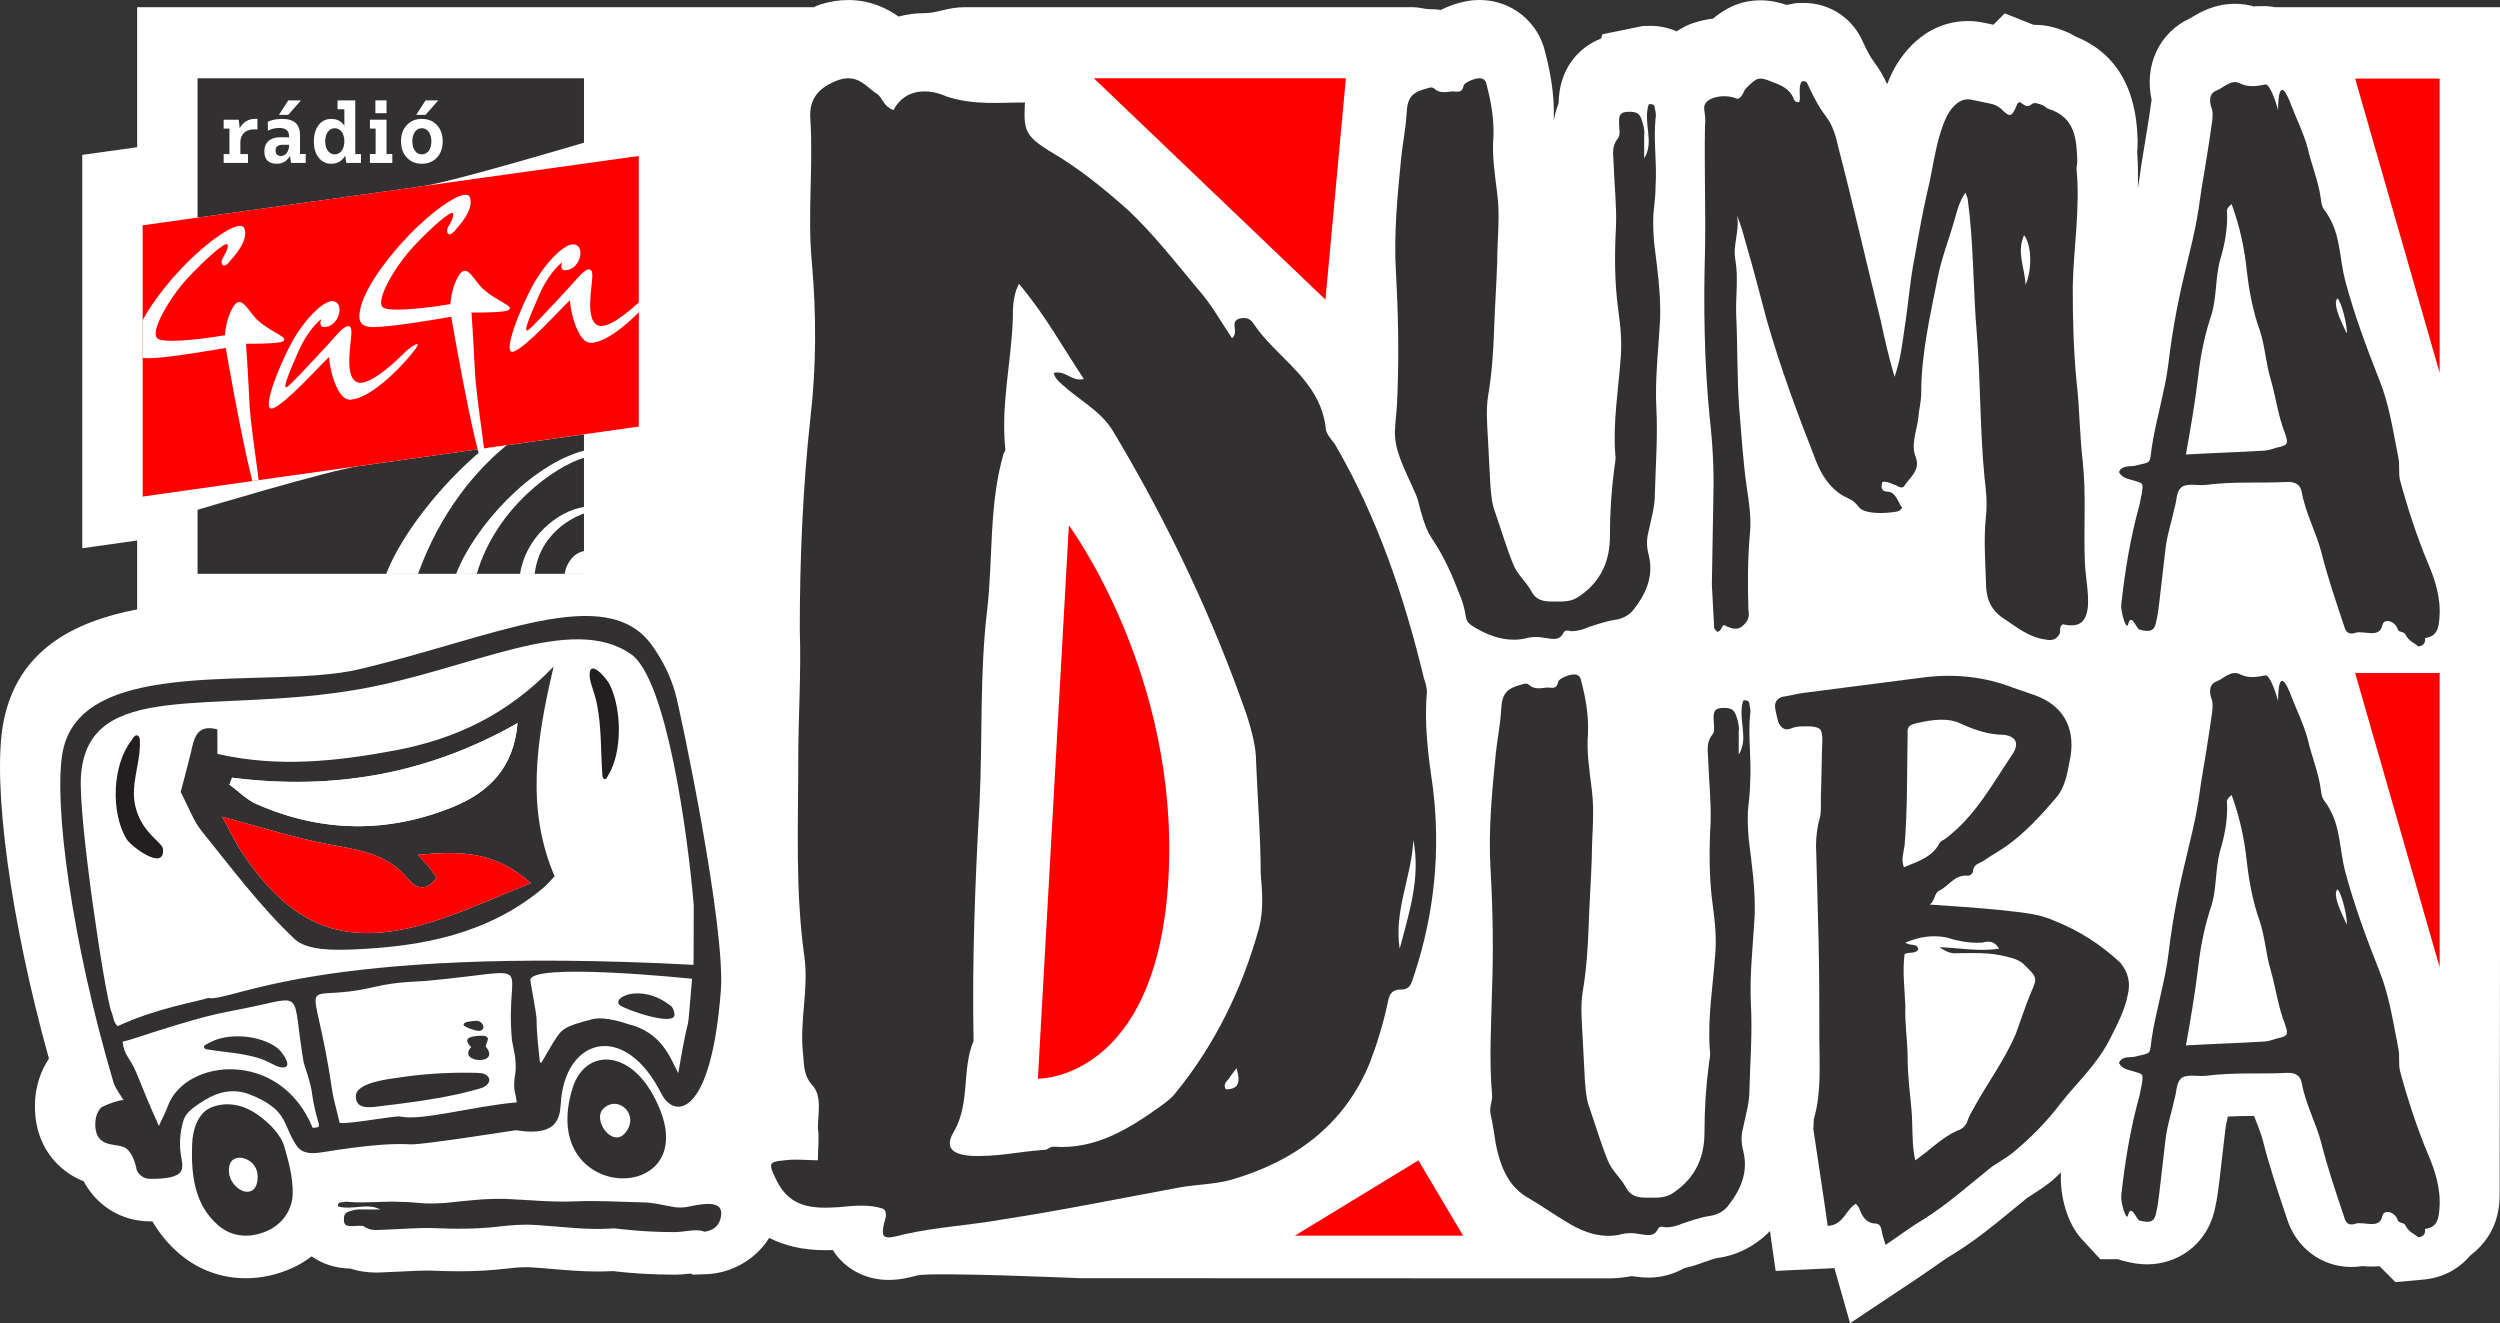 <?xml version="1.0" encoding="UTF-8"?> <svg xmlns="http://www.w3.org/2000/svg" id="Layer_1" data-name="Layer 1" version="1.1" viewBox="0 0 263.411 139.414"><rect x="0" y="0" width="263.411" height="139.414" fill="#333333" stroke="none"/><defs><style> .cls-1 { fill: #323031; } .cls-1, .cls-2, .cls-3, .cls-4 { stroke-width: 0px; } .cls-2 { fill: red; } .cls-3 { fill: #fff; } .cls-4 { fill: #231f20; } </style></defs><path class="cls-3" d="M239.699.756s-.633-.109-.986-.109l-1.074.008-.104.036c-.669-.189-1.356-.288-2.05-.288-2.178,0-3.74.921-4.661,1.493-3.291,1.493-4.927,4.938-4.121,8.623-.29,2.077-.647,4.217-1.003,6.363l-.082.512c-.137,1.006-.248,1.757-.37,2.453.035-1.255.03-2.535-.068-3.859.033-.326.055-.696.052-1.173-.077-2.143-.301-8.472-6.546-10.966-.329-.203-.74-.422-1.228-.606-.707-.279-1.765-.625-3.052-.625h-.123l-3.058-1.206-1.192,1.192-.978-.203c-.562-.121-1.134-.184-1.704-.184-3.222,0-6.067,1.85-7.892,5.247-.23.463-.438.937-.622,1.411-.351-.778-.803-1.581-1.395-2.37-.373-.485-.712-1.134-1.126-2.017-1.074-2.554-3.494-4.179-6.294-4.179l-.814.022-.962.189c-.817-.279-1.715-.485-2.748-.485-2.283,0-3.894.989-5.001,1.924-.696.082-1.386.238-2.063.463l-.255.085-.244.104c-.457.196-.879.432-1.278.691-.839-.361-1.761-.579-2.748-.579l-.841.022-4.228.869-.151.449c-2.4.948-4.412,3.198-4.466,6.817-.263.66-.422,1.296-.512,1.882.11-2.831-.397-5.286-.874-7.141C162.137,2.337,159.293,0,155.89,0l-.658.022-.427.058c-.266.036-1.576.244-2.989.967-.337-.052-.682-.077-1.028-.077-.878,0-1.002-.214-2.128-.214h-46.938c-1.95,0-2.883.63-4.323.63-.94,0-1.852.123-2.718.359C93.522.929,91.766.003,89.371.003c-.932,0-1.885.145-2.828.433l-.288.096c-.183.065-.339.153-.515.225H14.451v14.753l-5.784.808v41.447l5.784-.819v7.261c-6.755,1.297-12.686,4.356-14.106,11.978-1.2,6.458.814,21.047,4.812,35.353-.893,1.34-1.408,2.943-1.471,4.612-.022.499-.003,1.0.055,1.565.134,1.167.449,2.195,1.03,3.261.282.493.614.954.981,1.362.984,1.096,2.072,1.737,3.063,2.124,1.419,2.652,4.033,4.228,7.031,4.228h.041c.05-0.0.115-.001.168-.002.696,1.173,1.579,2.319,2.778,3.356,1.995,1.724,4.442,2.636,7.069,2.636,1.666,0,3.326-.37,4.943-1.099.717-.326,1.369-.744,1.985-1.203,1.075.743,2.411,1.252,4.088,1.288.852.277,1.759.416,2.715.416.296,0,.595-.016.899-.033,0,0,1.578-.063,2.184-.096.751-.041,1.499-.082,2.255-.082l.43.005c.965.044,1.94.071,2.915.071,1.787,0,3.403-.088,4.932-.269.743-.088,1.46-.162,2.192-.162.214,0,.43.008.748.033.68.041,1.356.099,2.036.159,1.513.129,3.074.263,4.765.263.564,0,1.129-.016,1.699-.049l-.003.022c2.121.241,4.22.359,6.415.359.529,0,1.091-.049,1.655-.115l.266.112,1.4-.047c2.503-.086,5.109-1.413,6.628-3.82,1.551.783,3.482,1.294,5.905,1.294.255,0,.512-.005.786-.014.104.159.216.318.337.477,1.302,1.696,3.321,2.669,5.54,2.669h.003c1.162,0,2.209-.252,3.033-.477,1.685-.381,17.098.293,17.098.293,0,0,54.165.019,55.72.019.696,0,1.406-.058,2.129-.181l.334-.06.181.03c.507.074,1.036.132,1.551.132,1.392,0,2.704-.367,3.82-1.011.666-.134,1.329-.334,2-.603l.132-.044c.644-.216,1.11-.373,1.337-.411,2.063-.263,4.001-1.264,5.535-2.836l.6,4.198,5.779-.271c.14-.008.277-.016.411-.03l1.652,5.809,7.261-4.836c.578-.386,1.107-.756,1.622-1.118.666-.469,1.293-.918,2.156-1.428,2.283-1.428,4.266-3.063,6.187-4.644.488-.403.975-.803,1.466-1.2l.381-.244c.655-.411,1.304-.83,2.11-1.46.378-.312.687-.645,1.046-.963-.142,1.663.31,4.965,2.16,7.01l1.976,2.14h1.855c.2.074.411.14.633.195.88.233,1.685.348,2.458.348,3.003,0,6.349-1.88,7.174-6.067.173-.762.29-1.606.411-2.584l.652-5.609c.038-.37.137-.811.26-1.313.91-.052,1.798-.058,2.762-.06.071.189.14.373.211.551.263.688.54,1.37.71,2.025.638,2.554,1.474,5.053,2.283,7.472l.214.638c.929,3.14,3.639,5.225,6.842,5.225.386,0,.77-.033,1.156-.093.334.03.666.049.984.049.274,0,.545-.014.814-.038l1.677,1.677,2.965-.269c1.945-.175,3.674-1.063,4.883-2.499,1.496-1.143,3.132-3.077,3.132-6.395,0-3.849.038-25.905.038-25.905V.756h-23.713Z"></path><g><g><rect class="cls-3" x="20.816" y="8.248" width="40.715" height="52.211"></rect><g><path class="cls-1" d="M44.481,19.625c3.136-.438,17.051-4.594,17.051-4.594v-6.783H20.816v14.682l23.665-3.305Z"></path><path class="cls-1" d="M37.829,49.105c-3.202.463-17.013,4.61-17.013,4.61v6.745h40.715v-14.694l-23.702,3.339Z"></path></g><polygon class="cls-2" points="67.309 16.432 67.309 44.943 51.007 47.246 50.992 47.246 50.324 47.345 27.256 50.586 27.242 50.586 26.588 50.685 15.033 52.32 15.033 23.737 67.309 16.432"></polygon><g><path class="cls-3" d="M26.127,16.23h-.803v-1.234c0-.82.541-1.361,1.378-1.361h.422v-1.107h-.279c-.676,0-1.251.346-1.589.989l-.101-.904h-1.589v.939h.609v2.679h-.609v.938h2.561v-.938Z"></path><path class="cls-3" d="M29.515,14.463c-1.023-.009-1.665.558-1.665,1.479,0,.871.439,1.31,1.327,1.31.6,0,1.107-.304,1.369-.837l.119.752h1.546v-.938h-.6v-1.995c0-1.141-.625-1.707-1.876-1.707-.583,0-1.082.101-1.513.296v.947c.372-.195.778-.288,1.218-.288.685,0,1.023.304,1.023.904v.085l-.947-.009ZM29.616,16.432c-.389,0-.583-.195-.583-.583,0-.372.253-.592.693-.592h.736c0,.736-.38,1.175-.845,1.175Z"></path><polygon class="cls-3" points="31.712 10.575 30.377 10.575 29.388 12.105 30.368 12.105 31.712 10.575"></polygon><path class="cls-3" d="M34.897,17.252c.668,0,1.158-.288,1.471-.862l.127.778h1.538v-.938h-.6v-5.655h-1.868v.938h.718v1.733c-.313-.482-.778-.718-1.386-.718-.549,0-.997.22-1.327.651-.33.439-.499,1.014-.499,1.733,0,.702.169,1.267.507,1.699.33.431.769.642,1.318.642ZM35.269,13.508c.608,0,1.014.558,1.014,1.378s-.406,1.378-1.014,1.378c-.6,0-1.006-.549-1.006-1.369,0-.82.406-1.386,1.006-1.386Z"></path><rect class="cls-3" x="39.552" y="10.575" width="1.175" height="1.353"></rect><polygon class="cls-3" points="41.336 16.23 40.727 16.23 40.727 12.612 38.978 12.612 38.978 13.55 39.578 13.55 39.578 16.23 38.978 16.23 38.978 17.168 41.336 17.168 41.336 16.23"></polygon><polygon class="cls-3" points="46.177 10.575 44.842 10.575 43.853 12.105 44.833 12.105 46.177 10.575"></polygon><path class="cls-3" d="M44.453,17.252c.651,0,1.183-.22,1.589-.651.397-.431.6-1.006.6-1.716,0-.702-.203-1.276-.6-1.707-.406-.431-.938-.651-1.589-.651-.659,0-1.191.22-1.589.651-.406.431-.609,1.006-.609,1.707,0,.71.203,1.285.609,1.716.397.431.929.651,1.589.651ZM44.445,13.508c.608,0,1.005.558,1.005,1.378,0,.837-.397,1.378-1.005,1.378-.6,0-.998-.541-.998-1.378,0-.82.398-1.378.998-1.378Z"></path></g><g><path class="cls-3" d="M25.92,36.216s.199,2.658.355,6.098c.099,2.217.711,6.069.981,8.272h-.014l-.654.1c-.611-2.373-1.308-5.884-1.862-8.798-.54-2.914-.938-5.23-.938-5.23,0,0-4.292.753-6.566.981-.895.085-1.649.156-2.189.071v-3.98c1.151-2.16,3.255-4.719,5.245-6.609,2.615-2.473,5.145-3.952,5.472-3.056.469,1.279-1.052,2.914-1.649,3.596-.597.696-.924.114-.654-.441,0,0,.739-1.123.512-1.464-.213-.327-2.359,1.592-4.207,3.568-1.834,1.976-4.179,5.884-3.056,6.41,1.137.526,6.368-.284,7.007-.412.014-.483.256-2.246,1.038-3.226.782-.981,1.549.895,2.43,1.663,1.535,1.35,3.255,1.748,2.672,2.189-.412.313-3.923.27-3.923.27Z"></path><path class="cls-3" d="M42.798,36.982c.576-.496,1.735-1.261.951-.179s-4.314,5.096-6.792,5.307c-1.532.13-2.298-3.657-2.284-4.496-.882.795-4.535,4.897-5.903,5.405s.663-4.54,1.938-6.887c1.276-2.348,3.459-4.673,4.5-4.378,1.041.295.549,2.296-.636,2.64-1.185.344-.723-.768-.723-.768,0,0-1.306.913-2.4,3.396-1.094,2.483-1.937,4.472-.954,3.556.983-.916,4.357-4.586,5.092-5.42.736-.834,1.477-1.241,1.441-.063s-.723,4.391.478,5.122c1.402.853,5.291-3.234,5.291-3.234Z"></path><path class="cls-3" d="M47.206,23.933c-.274.557.054,1.137.651.447.598-.69,2.113-2.318,1.652-3.593-.328-.906-2.863.582-5.472,3.054-2.609,2.471-5.404,6.089-6.021,8.477-.616,2.388.707,2.257,2.972,2.035s6.56-.977,6.56-.977c0,0,1.908,11.276,3.159,15.337.032.105.435.146.397-.404-.124-1.79-.947-6.661-1.071-9.283-.163-3.428-.354-6.093-.354-6.093,0,0,3.504.044,3.922-.271.586-.442-1.129-.839-2.673-2.185-.887-.774-1.642-2.65-2.427-1.669s-1.024,2.742-1.045,3.235c-.639.127-5.866.928-7.001.407-1.134-.52,1.211-4.435,3.053-6.414,1.841-1.98,3.996-3.892,4.212-3.56.216.332-.516,1.457-.516,1.457Z"></path><path class="cls-3" d="M67.314,31.849c-1.233,1.148-3.445,2.979-4.425,2.383-1.201-.731-.514-3.944-.478-5.122.036-1.178-.705-.772-1.441.063-.736.834-4.11,4.504-5.093,5.42-.983.916-.14-1.073.954-3.556,1.094-2.483,2.4-3.396,2.4-3.396,0,0-.463,1.112.723.768,1.185-.344,1.677-2.345.636-2.64-1.041-.295-3.224,2.03-4.5,4.378-1.276,2.348-3.307,7.395-1.938,6.887,1.368-.508,5.021-4.61,5.903-5.405-.014.838.752,4.626,2.284,4.496,1.549-.132,3.53-1.771,4.974-3.23v-1.046Z"></path></g><g><path class="cls-3" d="M48.061,60.47c1.879-4.91,7.792-11.486,13.47-12.992v.761c-2.993.864-9.232,5.182-11.302,12.23-.503 0-2.168 0-2.168 0Z"></path><path class="cls-3" d="M54.796,60.47c.56-3.793,3.891-6.607,6.735-7.059v.7s-4.592,1.387-5.197,6.359c-.251 0-1.538 0-1.538 0Z"></path><path class="cls-3" d="M59.498,60.47c.19-1.287,1.074-2.249,2.039-2.403v2.403l-2.039 0Z"></path><path class="cls-3" d="M51.004,47.248h-.006l-.013.002c-4.83,3.998-8.806,9.36-10.295,13.22,0,0,2.576,0,3.354-0,2.337-6.433,5.95-10.78,9.333-13.557l-2.374.335Z"></path></g></g><g><path class="cls-1" d="M190.475,8.902c.561,1.203,1.123,2.326,1.925,3.37.722.962,1.044,2.086,1.284,3.209,1.525,5.856,3.048,12.514,4.492,18.37.402,1.845.803,3.69,1.444,5.856.642-1.845.803-3.45,1.042-5.054.402-2.487.561-4.973,1.044-7.381.481-2.726.962-5.454,1.603-8.102.481-2.245.803-4.893,1.845-6.979.561-1.044,1.444-1.925,2.567-1.684l1.925.4c.483.08.803.24,1.203.561.964.962,1.124.883,1.686-.481,0-.08.08-.08.24-.241.402.161.722.722,1.284.241.241-.241.722-.08,1.124.08.24.079.4.32.642.4,2.807.883,2.967,3.128,3.048,5.456,0,.32-.08.64-.08.881.4,4.172-.322,8.343-.4,12.435,0,3.289.079,6.657.4,9.946.322,2.728.322,5.615.642,8.343.4,3.611.08,7.22.241,10.83.079,1.525.4,2.969.32,4.492-.161,1.686-.881,2.328-2.648,1.925-.4.241-.24.642-.32.964-.322.642-.803.803-1.525.642-1.764-.241-2.967-1.284-4.331-2.167-1.605-1.042-1.925-2.406-1.925-3.931-.08-2.326-.241-4.571,0-6.899.161-1.444,0-2.807-.161-4.171-.481-5.054-.4-10.029-.803-15.082-.4-4.734-.32-9.466-.962-14.199l-.241-.642c-.642.964-.881,1.925-1.123,2.808-.561,2.006-1.364,4.011-1.764,6.015-.803,4.092-1.764,8.103-1.764,12.274,0,.883-.241,1.766-.322,2.728-.161,1.364-.803,2.728-.241,4.092.483,1.364-.642,2.086-1.203,2.967-.161.322-.561.161-.801,0-.483-.161-.964-.481-1.525-.4-.161.561-.161,1.042.642,1.042.803.08,1.042,1.203,1.444,1.684-.322.483-.642.402-1.124.483-1.364.161-2.967.08-3.448-.561-.642-.803-.803-.722-1.686-1.205-1.364-.801-2.245-2.165-2.807-3.609-1.925-4.893-3.77-9.866-5.215-14.921-.722-2.726-1.444-5.535-2.247-8.262-.24-.881-.481-1.764-.881-2.728.32,1.605-.483,3.13-.161,4.734.322,1.925,0,3.851.08,5.856.161,3.209.08,6.579.32,9.787.241,2.807.402,5.615.803,8.343.241,1.603.481,3.209.322,4.812-.241,2.648-.241,5.375-.161,8.023.08.4.08.801-.161,1.203-.642.881-1.203,1.042-2.406.4-.322.161-.241.642-.722.722-.08-.161-.32-.241-.32-.481l-.241-4.492.161-9.307c.08-2.807-.08-5.615-.402-8.422-.561-5.778-.642-11.632-.481-17.408.08-4.092-.08-8.985,0-13.157.08-.561,0-1.203-.08-1.764-.08-.642.322-.964.883-1.203.962-.322,1.845-.241,2.648.08.561-.241.561-.803.881-1.124,1.123-1.123,1.284-1.284,2.808-.642.881.322,1.845.722,2.245,1.847.08.159.241.32.563.24.159-.722-.161-1.523.24-2.167.4-.079.561.08.642.322ZM213.418,30c.722-1.603.642-4.251-.159-5.215-.803,1.845.079,3.37.159,5.215Z"></path><path class="cls-1" d="M238.664,8.902c.481-.161,1.203,2.006,1.364,2.728,0-2.006.32-3.45,1.443-.402.563,1.444,1.284,2.889,1.686,4.414.4,1.764,1.123,3.448,1.364,5.213.161,1.364.32.964.962,2.167,1.123,2.006,1.044,4.331,1.605,6.498.962,3.609,2.245,7.059,3.609,10.51,1.042,2.567,1.444,5.374,2.006,8.182.161.722,0,1.523.161,2.326.803,2.967,1.764,5.937,2.967,8.824.722,1.686,1.364,3.611,1.203,5.695-.08.964-.161,2.006-1.523,2.167,0,.08.159.803-.722.883-.402-.402-.964-.483-1.364-1.284-.161-.322-.722-.161-.803-.561-.32-.883-1.444-1.124-1.603-.402-.322,1.444-1.847.561-2.808.803-.642.241-1.042,0-1.203-.642-.883-2.648-1.764-5.215-2.406-7.782-.563-2.167-1.686-4.171-2.086-6.418-.161-.803-.722-1.042-1.444-1.042-3.128.159-5.535-.08-8.743.32-.722.08-2.086-.24-2.567.322-.481.481-.402,1.364-.642,2.084-.322,1.525-.803,2.889-.964,4.414l-.642,5.535c-.08.642-.161,1.364-.32,2.006-.161.962-.561,1.203-1.764.881-.322-.079-.883-1.845-1.205-.561-.159.722-.801-1.284-.722-2.084.402-3.611.964-7.059,1.927-10.51l.24-1.203c.161-1.123.161-1.044-.883-1.364-.561-.161-1.203-.241-1.523-.883.32-.72,1.042-.561,1.603-.642,1.847-.481,1.605-.079,1.847-1.925.4-2.726,1.443-6.176,1.764-8.904.481-4.011,1.123-7.14,2.086-11.069.72-2.969.962-4.092,1.362-7.061.402-2.406.803-4.812,1.124-7.138.08-.563.159-1.203-.08-1.766-.161-.561-.241-1.364.561-1.684s1.603-1.284,2.567-.722c.883.402,1.764.241,2.567.08ZM234.652,22.379c.08,1.684-.24,3.37-.722,4.973-.561,2.006-.32,4.172-1.042,6.178-.642,2.004-1.042,4.01-1.284,6.176-.322,2.728-.803,5.456-1.284,8.182,2.648-.159,5.535-.24,8.102-.4.481,0,.964-.161,1.444-.322,1.203-.24,1.284-.4.883-1.523-.722-1.845-.964-3.851-1.525-5.776-.481-1.605-.561-3.37-1.123-5.054-.722-2.006-1.123-4.172-1.364-6.259-.241-2.326-.722-4.651-1.605-7.059-.4.322-.561.642-.481.883ZM247.248,35.134c.159-.561-.563-3.45-.964-3.69-.642.642.803,3.209.964,3.69Z"></path><path class="cls-1" d="M95.252,130.058c-2.388.635-2.548.479-1.909-1.913,0-.316,0-.635-.319-.795-1.434-.475-3.023-.319-4.616-.16-2.548.16-5.095.16-6.529-2.707-.954-1.909-.954-2.069.795-2.228,1.274-.16,2.388,0,3.502,0,0-1.434.16-2.388,0-3.342,0-1.593.479-3.506-.635-4.62-.954-1.114-.795-2.228-.954-3.502-.319-3.342.635-6.688.16-10.031-.958-6.848-.639-13.693-.639-20.7,0-4.457.319-9.076.16-13.693,0-7.483.319-14.966,1.114-22.294.639-5.411.639-10.985.16-16.4-.479-5.095.16-10.031-.16-15.126-.16-2.069.795-3.342,3.027-4.141,2.069-.635,2.863.798,4.141,1.593.475.479.635,1.274,1.59,1.593,1.274-2.388,3.821-2.228,5.574-1.434,2.867.954,5.574.639,8.278.639-.156,2.863,0,3.502,2.548,5.095,3.027,1.749,5.574,3.821,8.282,6.209,2.707,2.548,4.936,5.415,7.324,8.278,1.434,1.593,2.388,3.346,3.662,5.255.798-.635-.319-1.753.798-2.069.635-.16,1.114,0,1.43.475,2.392,3.665,7.008,5.894,7.643,10.989,0,.635.479,1.114.958,1.749,4.457,7.643,7.324,16.084,9.392,24.682.16.479.319.954.319,1.434-.319,3.502.16,6.845.639,10.191.795,6.529.16,13.058-1.913,19.427-.319.795-.319,1.749-1.434,1.749s-1.274.639-1.434,1.434c-.475,2.228-1.114,4.301-1.909,6.369-2.707,6.529-7.962,10.35-14.651,12.263-1.749.475-3.662.475-5.411.795-6.053,1.114-12.263,2.388-18.472,3.342-3.502.639-7.004.798-10.51,1.593ZM102.26,121.78c2.707.156,5.255-.479,7.962-.639.316-.16.475-.319.795-.319,4.46.319,7.962-1.909,11.305-4.297.639-.479,1.114-.798,1.593-1.434,4.141-5.095,7.004-10.989,8.757-17.358.479-1.909.319-3.821.16-5.73,0-3.821-.319-7.643-.479-11.624,0-1.753-.475-3.342-.954-4.936-3.662-10.51-8.438-20.541-14.172-30.093-1.274-2.072-3.502-3.186-5.255-4.78-.319-.316-.795-.635-.954-1.274,1.274-.319,1.913.958,3.183.639-2.228-3.346-4.137-6.848-6.845-10.031-.639,1.274-.639,2.548-.639,3.662-.16,4.616-1.274,9.076-.795,13.693,0,.16,0,.319-.16.479-1.593,5.411-1.114,11.145-1.753,16.56-.795,6.685-.475,13.533-.795,20.221-.475,8.438-.795,16.719-.635,25.157-1.274,3.027-.319,6.529-2.072,9.555-.954,1.59-.316,2.388,1.753,2.548ZM129.17,114.772c1.274,0,1.593-.635,1.114-2.228-.319.475-.639.795-.798,1.114-.316.319-.635.635-.316,1.114ZM147.479,99.965c.958-3.662,2.232-7.487,1.434-11.464-.16,3.821-2.069,7.483-1.434,11.464Z"></path><path class="cls-1" d="M156.631,8.909c.481,1.845.801,3.609.722,5.535-.161,2.006.159,3.931.4,5.937.322,2.406,0,4.812,0,7.218-.08,2.328-.241,4.653-.322,6.981-.079,2.406-.24,4.812-.64,7.138-.241,1.525-.08,3.211,0,4.814l.24,4.573c.08.962.161,2.006.481,2.808.642,1.845,1.203,3.77,1.925,5.535.402,1.042,1.284,1.764,1.845,2.728.563,1.123,1.364,1.203,2.328,1.203,1.042,0,1.925.08,2.807-.561,2.328-1.605,3.211-3.77,3.211-6.337,0-2.488.159-4.895.481-7.301.08-.481.159-.964.08-1.364-.241-3.37.32-6.659.561-9.948.161-1.764,0-3.448-.241-5.213-.4-2.889-.4-5.856-.241-8.745.08-2.165-.159-4.251-.24-6.418,0-1.042-.322-2.006.481-2.967.241-.322.08-1.123.08-1.605,0-.561,0-1.042.722-1.123,1.042-.08,1.444.08,1.684.883.161.481.322,1.042.241,1.603v2.408c1.123-1.766-.161-3.772.481-5.697.4-.08.642.08.642.402.08.4.161.722.08,1.042-.241,2.406.161,4.734,0,7.14,0,.803-.08,1.525-.161,2.326-.161,1.205-.08,2.408,0,3.611.322,2.648.722,5.295.642,8.021-.159,3.128-.561,6.337-.4,9.466.161,3.05-.08,6.098-.161,9.146,0,1.284-.4,2.567-.642,3.77-.24.883-.24,1.686,0,2.567.561,2.247-.32,4.172-1.684,5.856-.483.561-1.203.883-1.845.964-1.044.161-1.925.481-2.889.801-.561.241-1.123.402-1.764.402-.241-.08-.642-.161-.803.161-.4.881-1.203.642-1.845.561-.803-.161-1.525-.161-2.326.08-1.847.32-3.531-.241-5.054-1.124-1.525-.881-.699-.94-1.616-3.294-.874-2.242-1.575-3.998-3.132-6.333-.586-.879-1.095-2.71-1.335-3.754-.161-.72-1.017-2.313-1.641-3.837-1.351-3.302-.621-3.799-.541-7.489.161-4.251.08-8.504-.159-12.755-.241-4.092.159-8.103.561-12.194.161-1.525.481-3.05.561-4.573.08-1.764.642-2.247,2.167-2.648.24-.08.481-.161.72,0,.563.561,1.284.4,1.925.32.561,0,1.044.241,1.205-.64.079-.241.881-.644,1.443-.722.481-.08.883.079.964.642Z"></path><path class="cls-1" d="M166.595,71.722c.481,1.845.801,3.609.722,5.535-.161,2.006.159,3.931.4,5.937.322,2.406,0,4.812,0,7.218-.08,2.328-.241,4.653-.322,6.981-.079,2.406-.24,4.812-.64,7.138-.241,1.525-.08,3.211,0,4.814l.24,4.573c.08.962.161,2.006.481,2.808.642,1.845,1.203,3.77,1.925,5.535.402,1.042,1.284,1.764,1.845,2.728.563,1.123,1.364,1.203,2.328,1.203,1.042,0,1.925.08,2.807-.561,2.328-1.605,3.211-3.77,3.211-6.337,0-2.488.159-4.895.481-7.301.08-.481.159-.964.08-1.364-.241-3.37.32-6.659.561-9.948.161-1.764,0-3.448-.241-5.213-.4-2.889-.4-5.856-.241-8.745.08-2.165-.159-4.251-.24-6.418,0-1.042-.322-2.006.481-2.967.241-.322.08-1.123.08-1.605,0-.561,0-1.042.722-1.123,1.042-.08,1.444.08,1.684.883.161.481.322,1.042.241,1.603v2.408c1.123-1.766-.161-3.772.481-5.697.4-.08.642.08.642.402.08.4.161.722.08,1.042-.241,2.406.161,4.734,0,7.14,0,.803-.08,1.525-.161,2.326-.161,1.205-.08,2.408,0,3.611.322,2.648.722,5.295.642,8.021-.159,3.128-.561,6.337-.4,9.466.161,3.05-.08,6.098-.161,9.146,0,1.284-.4,2.567-.642,3.77-.24.883-.24,1.686,0,2.567.561,2.247-.32,4.172-1.684,5.856-.483.561-1.203.883-1.845.964-1.044.161-1.925.481-2.889.801-.561.241-1.123.402-1.764.402-.241-.08-.642-.161-.803.161-.4.881-1.203.642-1.845.561-.803-.161-1.525-.161-2.326.08-1.847.32-3.531-.241-5.054-1.124-1.525-.881-2.969-1.925-4.494-2.807-2.084-1.203-2.887-3.289-3.368-5.615-.161-1.044-.322-2.167-.561-3.211-.161-.72.24-1.362.159-2.084-.32-3.69-.08-7.301,0-10.99.161-4.251.08-8.504-.159-12.755-.241-4.092.159-8.103.561-12.194.161-1.525.481-3.05.561-4.573.08-1.764.642-2.247,2.167-2.648.24-.08.481-.161.72,0,.563.561,1.284.4,1.925.32.561,0,1.044.241,1.205-.64.079-.241.881-.644,1.443-.722.481-.08.883.079.964.642Z"></path><path class="cls-1" d="M212.069,72.445l2.326.803c2.889,1.042,4.253,3.289,3.772,6.418-.322,1.603-.483,3.289-1.686,4.573-1.525,1.764-3.048,3.448-5.054,4.893-.803.561-1.684,1.042-2.487,1.605-.402.24-.964.32-1.042.962,0,.322-.322.642-.644.561-1.362-.08-1.923,1.123-2.967,1.605-.481.24-.4,1.042-.962,1.443,2.406.161,4.812.322,7.299.563,1.925.24,4.011.32,5.776,1.123,2.648,1.042,4.895,2.487,6.979,4.412.883,1.042,1.124,2.167.803,3.45-.32,1.603-1.042,2.967-1.764,4.412-1.364,2.807-3.531,4.732-5.295,6.979-1.523,2.006-3.209,3.69-5.054,5.215-.722.561-1.444.962-2.167,1.443-2.406,1.925-4.732,4.011-7.299,5.617-1.364.801-2.487,1.684-3.931,2.646-.161-.561-.322-.962-.402-1.443-.079-.402-.159-.722-.561-.803-1.123,0-1.523-.803-1.845-1.684-.08-.08-.161-.241-.32-.402-1.044.561-1.284,2.247-2.969,2.328l-.32-2.247-1.203-8.021c.08-.322,0-.722.08-1.044.801-2.807.561-5.695.561-8.504,0-3.448,0-6.818-.08-10.268l-.241-9.144c-.08-1.044,0-2.167.241-3.289.32-.883.24-1.764.24-2.648.08-2.086.08-4.172.161-6.176-.08-1.044-.161-1.124-1.123-1.284-.722,0-1.525-.08-2.245.24-.644.241-1.044-.159-1.284-.722-.08-.4-.241-.881-.322-1.443s.161-1.044.803-1.205c.722-.079,1.443-.32,2.165-.4l13.077-1.684c3.048-.322,6.098,0,8.985,1.123ZM200.998,77.338c-.08,3.851,0,7.862-.32,11.713-.08.722-.402,1.444-.08,2.326,1.603-.64,3.048-1.123,3.77-2.567.08-.159.4-.32.561-.4,3.209-2.406,4.973-5.776,7.14-8.985.722-1.123.32-1.845-.964-2.006-1.523,0-2.967-.481-4.412-1.123-1.362-.722-3.128-.481-4.812-.08-.642.161-.964.322-.883,1.123ZM200.759,99.319c.481.402,1.284,0,1.362.722-.32.481-.962.241-1.443.481-.241,1.766,0,3.69.08,5.456-.08,1.845.24,3.69.24,5.535,0,1.764.241,3.611.402,5.375.159,1.764,0,3.609.4,5.374,1.603-1.123,2.808-2.406,4.412-3.128.561-.159.964-.561,1.123-1.123.161-.481.483-.964.642-1.284,1.444-2.648,3.209-4.973,4.412-7.782.563-1.523,1.044-3.048,1.686-4.573.561-1.203.561-1.444-.642-2.567-.481-.561-1.123-.801-1.845-.962-1.925-.561-3.851-.402-5.776-.402q-.722-.08-1.444-.642c2.086.08,4.092.483,6.257.161-.481-.883-1.203-.803-1.764-.642-1.364.08-2.567-.161-3.851-.561-1.364-.241-2.728-.08-4.251.561Z"></path><path class="cls-1" d="M238.664,71.162c.481-.161,1.203,2.006,1.364,2.728,0-2.006.32-3.45,1.444-.402.561,1.444,1.284,2.889,1.684,4.414.4,1.764,1.123,3.448,1.364,5.213.159,1.364.32.964.962,2.167,1.124,2.006,1.044,4.331,1.605,6.498.962,3.609,2.245,7.059,3.609,10.51,1.044,2.567,1.444,5.374,2.006,8.182.161.722,0,1.523.161,2.326.801,2.967,1.764,5.937,2.967,8.824.722,1.686,1.364,3.611,1.203,5.695-.08.964-.159,2.006-1.523,2.167,0,.08.159.803-.722.883-.402-.402-.964-.483-1.364-1.284-.161-.322-.722-.161-.803-.561-.32-.883-1.444-1.124-1.603-.402-.322,1.444-1.845.561-2.808.803-.642.241-1.042,0-1.203-.642-.883-2.648-1.764-5.215-2.406-7.782-.561-2.167-1.686-4.171-2.086-6.418-.161-.803-.722-1.042-1.444-1.042-3.128.159-5.535-.08-8.743.32-.722.08-2.086-.24-2.567.322-.483.481-.402,1.364-.642,2.084-.322,1.525-.803,2.889-.964,4.414l-.642,5.535c-.08.642-.159,1.364-.32,2.006-.161.962-.561,1.203-1.766.881-.32-.079-.881-1.845-1.203-.561-.159.722-.801-1.284-.72-2.084.4-3.611.962-7.059,1.923-10.51l.241-1.203c.161-1.123.161-1.044-.881-1.364-.563-.161-1.205-.241-1.525-.883.32-.72,1.042-.561,1.603-.642,1.845-.481,1.605-.079,1.845-1.925.402-2.726,1.444-6.176,1.766-8.904.481-4.011,1.123-7.14,2.084-11.069.722-2.969.964-4.092,1.364-7.061.402-2.406.803-4.812,1.124-7.138.079-.563.159-1.203-.08-1.766-.161-.561-.241-1.364.561-1.684s1.603-1.284,2.567-.722c.881.402,1.764.241,2.567.08ZM234.652,84.639c.08,1.684-.241,3.37-.722,4.973-.561,2.006-.32,4.172-1.042,6.178-.642,2.004-1.044,4.01-1.284,6.176-.322,2.728-.803,5.456-1.284,8.182,2.648-.159,5.535-.24,8.102-.4.483,0,.964-.161,1.444-.322,1.203-.24,1.284-.4.883-1.523-.722-1.845-.964-3.851-1.525-5.776-.481-1.605-.561-3.37-1.123-5.054-.722-2.006-1.124-4.172-1.364-6.259-.241-2.326-.722-4.651-1.605-7.059-.4.322-.561.642-.481.883ZM247.246,97.394c.161-.561-.561-3.45-.962-3.69-.642.642.803,3.209.962,3.69Z"></path><polygon class="cls-2" points="257.051 8.285 257.051 39.28 248.149 8.285 257.051 8.285"></polygon><polygon class="cls-2" points="257.051 70.909 257.051 101.904 248.149 70.909 257.051 70.909"></polygon><polygon class="cls-2" points="115.252 8.248 141.807 8.248 139.656 31.57 115.252 8.248"></polygon><polygon class="cls-2" points="136.431 130.196 149.45 122.262 154.16 130.196 136.431 130.196"></polygon><path class="cls-2" d="M109.358,113.657l3.265-58.3s11.66,15.683,10.494,37.108c-1.166,21.425-13.759,21.192-13.759,21.192Z"></path></g><g><path class="cls-1" d="M53.206,126.319c-2.126-.053-4.191.212-6.256.425-.938.053-1.877.106-2.817,0-.625-.053-1.188-.106-1.814-.106-1.877-.106-3.692.16-5.569,0-.25-.053-.501,0-.813.053-.251,0-.376.16-.314.425,1.502.425,3.066-.425,4.444.318h-1.878c-.438-.053-.876.053-1.251.16-.626.159-.752.425-.689,1.114.063.478.438.478.876.478.376,0,1.001-.106,1.252.053.75.531,1.502.318,2.315.318,1.69-.053,3.317-.212,5.006-.159,2.253.105,4.568.105,6.821-.16,1.376-.16,2.69-.266,4.066-.16,2.566.16,5.131.531,7.76.371.312-.052.689,0,1.064.053,1.877.213,3.754.318,5.695.318,1.03,0,2.259-.406,3.106-.046,0,0,1.627-.055,1.778-1.785.126-1.43-1.569-1.247-3.322-.876-.687.159-1.313.159-2.002,0-.938-.16-1.94-.425-2.941-.425-2.377-.053-4.755-.213-7.134-.106-2.44.106-4.943-.16-7.383-.265Z"></path><g><g><path class="cls-1" d="M10.065,118.873c.032.286.094.574.233.827.054.097.118.188.192.271.693.772,1.698.56,2.557.895.783.306,1.238,1.662,1.356,2.427.29.572.778.918,1.453.916.822-.003,2.375-.006,3.042-.587.443-.386.313-1.086.206-1.663-.23-1.245-.167-2.543.183-3.76.058-.2.123-.4.231-.577.439-.724,1.375-1.288,2.078-1.723,1.442-.893,3.042-1.214,4.627-.617.935.352,1.844.802,2.614,1.438,1.255,1.036,1.386,2.314,2.163,3.601.152.252.307.507.521.709.658.618,1.725.493,2.539.36,1.079-.176,2.16-.339,3.245-.474,1.97-.246,3.98-.453,5.967-.343,1.254.07,11.033-1.497,11.091-1.487,4.972.801,4.608-1.898,4.765-3.347.706-6.48,6.781-8.021,10.57-.483,1.31,2.606,5.21,2.629,6.254-10.88.516-6.688-4.243-29.366-4.797-31.341-.507-1.807-1.341-3.469-2.427-4.999-4.858-6.842-16.732-.84-30.979,2.501-9.294,2.179-29.206-1.729-31.147,8.697-.99,5.319.964,19.965,5.347,34.78.204.689.704,1.263,1.088,1.934-.117-.205-2.205.56-2.403.773-.395.424-.568,1.003-.592,1.589-.008.189 0.0.379.021.565ZM56.888,111.947c-.759-6.88.169-1.983-1.005-8.619-.353-1.998,16.977-.215,17.036-.197-.688,7.858-.001,1.455-1.458,9.944-.825-1.552-1.686-4.334-5.367-5.194-.059-.014-2.296-.847-3.689-.491-3.024.772-3.229,1.047-4.041,2.34-.456.726-.872,1.476-1.304,2.217-.057-0-.115-0-.172-.001ZM39.498,103.978c2.405-.569,4.431-.536,5.379-.623,12.309-1.137,8.268-2.452,9.061,6.194.047.51.584,2.187.342,3.648-.118.714-.173,1.396.018,2.096.066.243.091.498.155.858-4.529.38-10.057,1.992-12.29,1.488-.501-.113-5.667.877-6.376.663-.509-2.065-.69-2.755-.762-3.25-2.003-13.789-4.069-9.052,4.472-11.073ZM12.922,109.745c.288-.071.544-.117.789-.197,8.186-2.666,8.87-2.658,12.312-3.354,6.205-1.255,4.672-1.976,5.96,5.696.034.2.731,2.147.859,3.088.52,3.814,1.356,3.77.105,3.859-3.416-8.333-13.393-7.33-15.255-2.316-.249.67-.584,1.307-.951,2.112-2.33-5.168-2.2-5.655-3.255-7.238-.319-.479-.511-1.023-.564-1.65ZM11.755,106.648c-.644-1.442-3.521-20.387-3.225-24.866.691-10.432,13.904-6.43,29.407-9.177,11.66-2.066,22.288-8.077,28.567-3.663,3.737,2.627,5.978,19.022,6.589,26.429.016.196-.02,6.231-.02,6.287-39.906-2.1-48.842,4.015-51.134,3.494-1.45.448-5.546,1.109-9.546,2.972-.463-.435-.429-1.007-.638-1.476Z"></path><path class="cls-1" d="M29.949,120.789c.474,1.616.909,3.249.893,4.95-.016,1.727-1.11,3.24-2.624,3.926-1.856.84-3.763.705-5.224-.558-2.536-2.191-2.864-5.356-2.75-8.568.05-1.411.557-3.223,1.948-3.823,1.492-.643,3.166-.387,4.527.454,1.159.716,2.565,1.958,3.111,3.28.047.113.087.226.12.34ZM27.148,123.899c-.031-1.915-2.716-2.673-3.001-.976-.397,2.364,3.052,4.064,3.001.976Z"></path><path class="cls-1" d="M60.315,114.687c1.371-4.48,6.676-4.284,9.263,2.32,3.941,10.06-12.942,9.699-9.263-2.32ZM65.882,119.363c1.601-1.942-.817-4.083-2.336-2.521-1.147,1.179.986,4.16,2.336,2.521Z"></path><path class="cls-1" d="M48.073,115.319c.765-.167,1.526-.354,2.281-.567.283-.079.572-.162.809-.335.806-.588.227-1.291-.504-1.352-.41-.034-.833-.03-1.245-.035-2.446-.03-4.925.133-7.343.502-.938.143-4.634.496-4.577,2.005.013.082.008.168.021.251.19,1.213,1.834.844,2.689.744,2.642-.311,5.279-.647,7.869-1.213Z"></path><path class="cls-1" d="M49.644,110.323c-1.549,1.701,3.257,1.97,1.526-.06.021-.419.772-1.177-.541-1.133-1.237.041-1.878.331-.985,1.194Z"></path><path class="cls-1" d="M49.159,108.232c.453.225,1.252.448,1.435.379.727-.272.162-1.083-.412-1.057-.32.015-.639.054-.953.119-.172.035-.38.121-.386.297-.003.074.126.168.316.262Z"></path><path class="cls-1" d="M21.505,110.385c.043.1.167.156.281.176,1.859.315,3.778.375,5.617.976.831.271,1.599.797,2.081.897,1.666.343.266-1.609-.257-2.008-1.833-1.398-5.332-1.685-7.328-.47-.14.085-.438.168-.407.383.002.017.007.032.013.047Z"></path><path class="cls-1" d="M65.387,105.966c.791.505,5.831,2.246,5.681.887-.032-.292-.139-.665-.348-.834-3.201-2.579-6.53-.817-5.332-.053Z"></path></g><g><path class="cls-1" d="M41.613,79.069c6.224-1.168,11.78-3.689,16.724-8.846-1.898,7.972-2.894,15.137.099,22.104-.497.52-.773.868-1.106,1.15-5.772,4.893-12.75,6.248-19.993,6.556-2.125.09-4.989.14-6.292-1.089-3.614-3.41-6.636-7.46-9.775-11.351-.894-1.108-1.389-2.539-2.236-4.142.247-.942.661-2.45,1.033-3.968.368-1.505.505-3.234,2.829-2.639.005.913.01,1.69.015,2.591,6.341,1.456,12.523.794,18.703-.366ZM45.207,91.363c.265.331.488.696.779,1.119-1.095,1.551-2.201,1.111-3.054.066-2.226-2.728-5.354-3.013-8.495-3.621-3.668-.71-7.249-1.869-11.034-2.878.673,1.205,1.375,2.718,2.301,4.078,5.324,7.814,10.982,9.821,20.033,6.937,3.303-1.052,6.471-2.527,10.198-4.006-3.724-3.383-7.477-3.419-11.918-2.983.619.665.925.959,1.189,1.288ZM27.039,84.726c6.867,3.015,13.867,3.096,20.766.261,3.634-1.494,6.348-4.062,6.723-8.798-9.507,5.417-19.51,7.105-30.073,5.753l-.281.727c.95.697,1.811,1.595,2.864,2.057Z"></path><path class="cls-2" d="M44.018,90.075c.619.665.925.959,1.189,1.288.265.331.488.696.779,1.119-1.095,1.551-2.201,1.111-3.054.066-2.226-2.728-5.354-3.013-8.495-3.621-3.668-.71-7.249-1.869-11.034-2.878.673,1.205,1.375,2.718,2.301,4.078,5.324,7.814,10.982,9.821,20.033,6.937,3.303-1.052,6.471-2.527,10.198-4.006-3.724-3.383-7.477-3.419-11.918-2.983Z"></path><path class="cls-3" d="M24.175,82.669c.95.697,1.811,1.595,2.864,2.057,6.867,3.015,13.867,3.096,20.766.261,3.634-1.494,6.348-4.062,6.723-8.798-9.507,5.417-19.51,7.105-30.073,5.753l-.281.727Z"></path></g><path class="cls-4" d="M14.532,77.513c.134.077.192.261.201.424.138,2.667-1.173,4.83-.356,7.445.79,2.529,2.739,3.382,2.799,4.078.208,2.401-3.384-.275-3.859-1.077-1.665-2.809-1.493-7.778.545-10.387.143-.183.309-.589.606-.509.023.006.044.015.064.026Z"></path><path class="cls-4" d="M63.628,82.061c-.102-.074-.15-.245-.161-.395-.176-2.453-.078-4.935-.556-7.416-.216-1.121-.704-2.209-.768-2.85-.221-2.21,1.712-.037,2.088.712,1.315,2.625,1.324,7.183-.119,9.523-.101.164-.213.532-.436.451-.017-.006-.033-.015-.048-.026Z"></path></g></g></g></svg> 